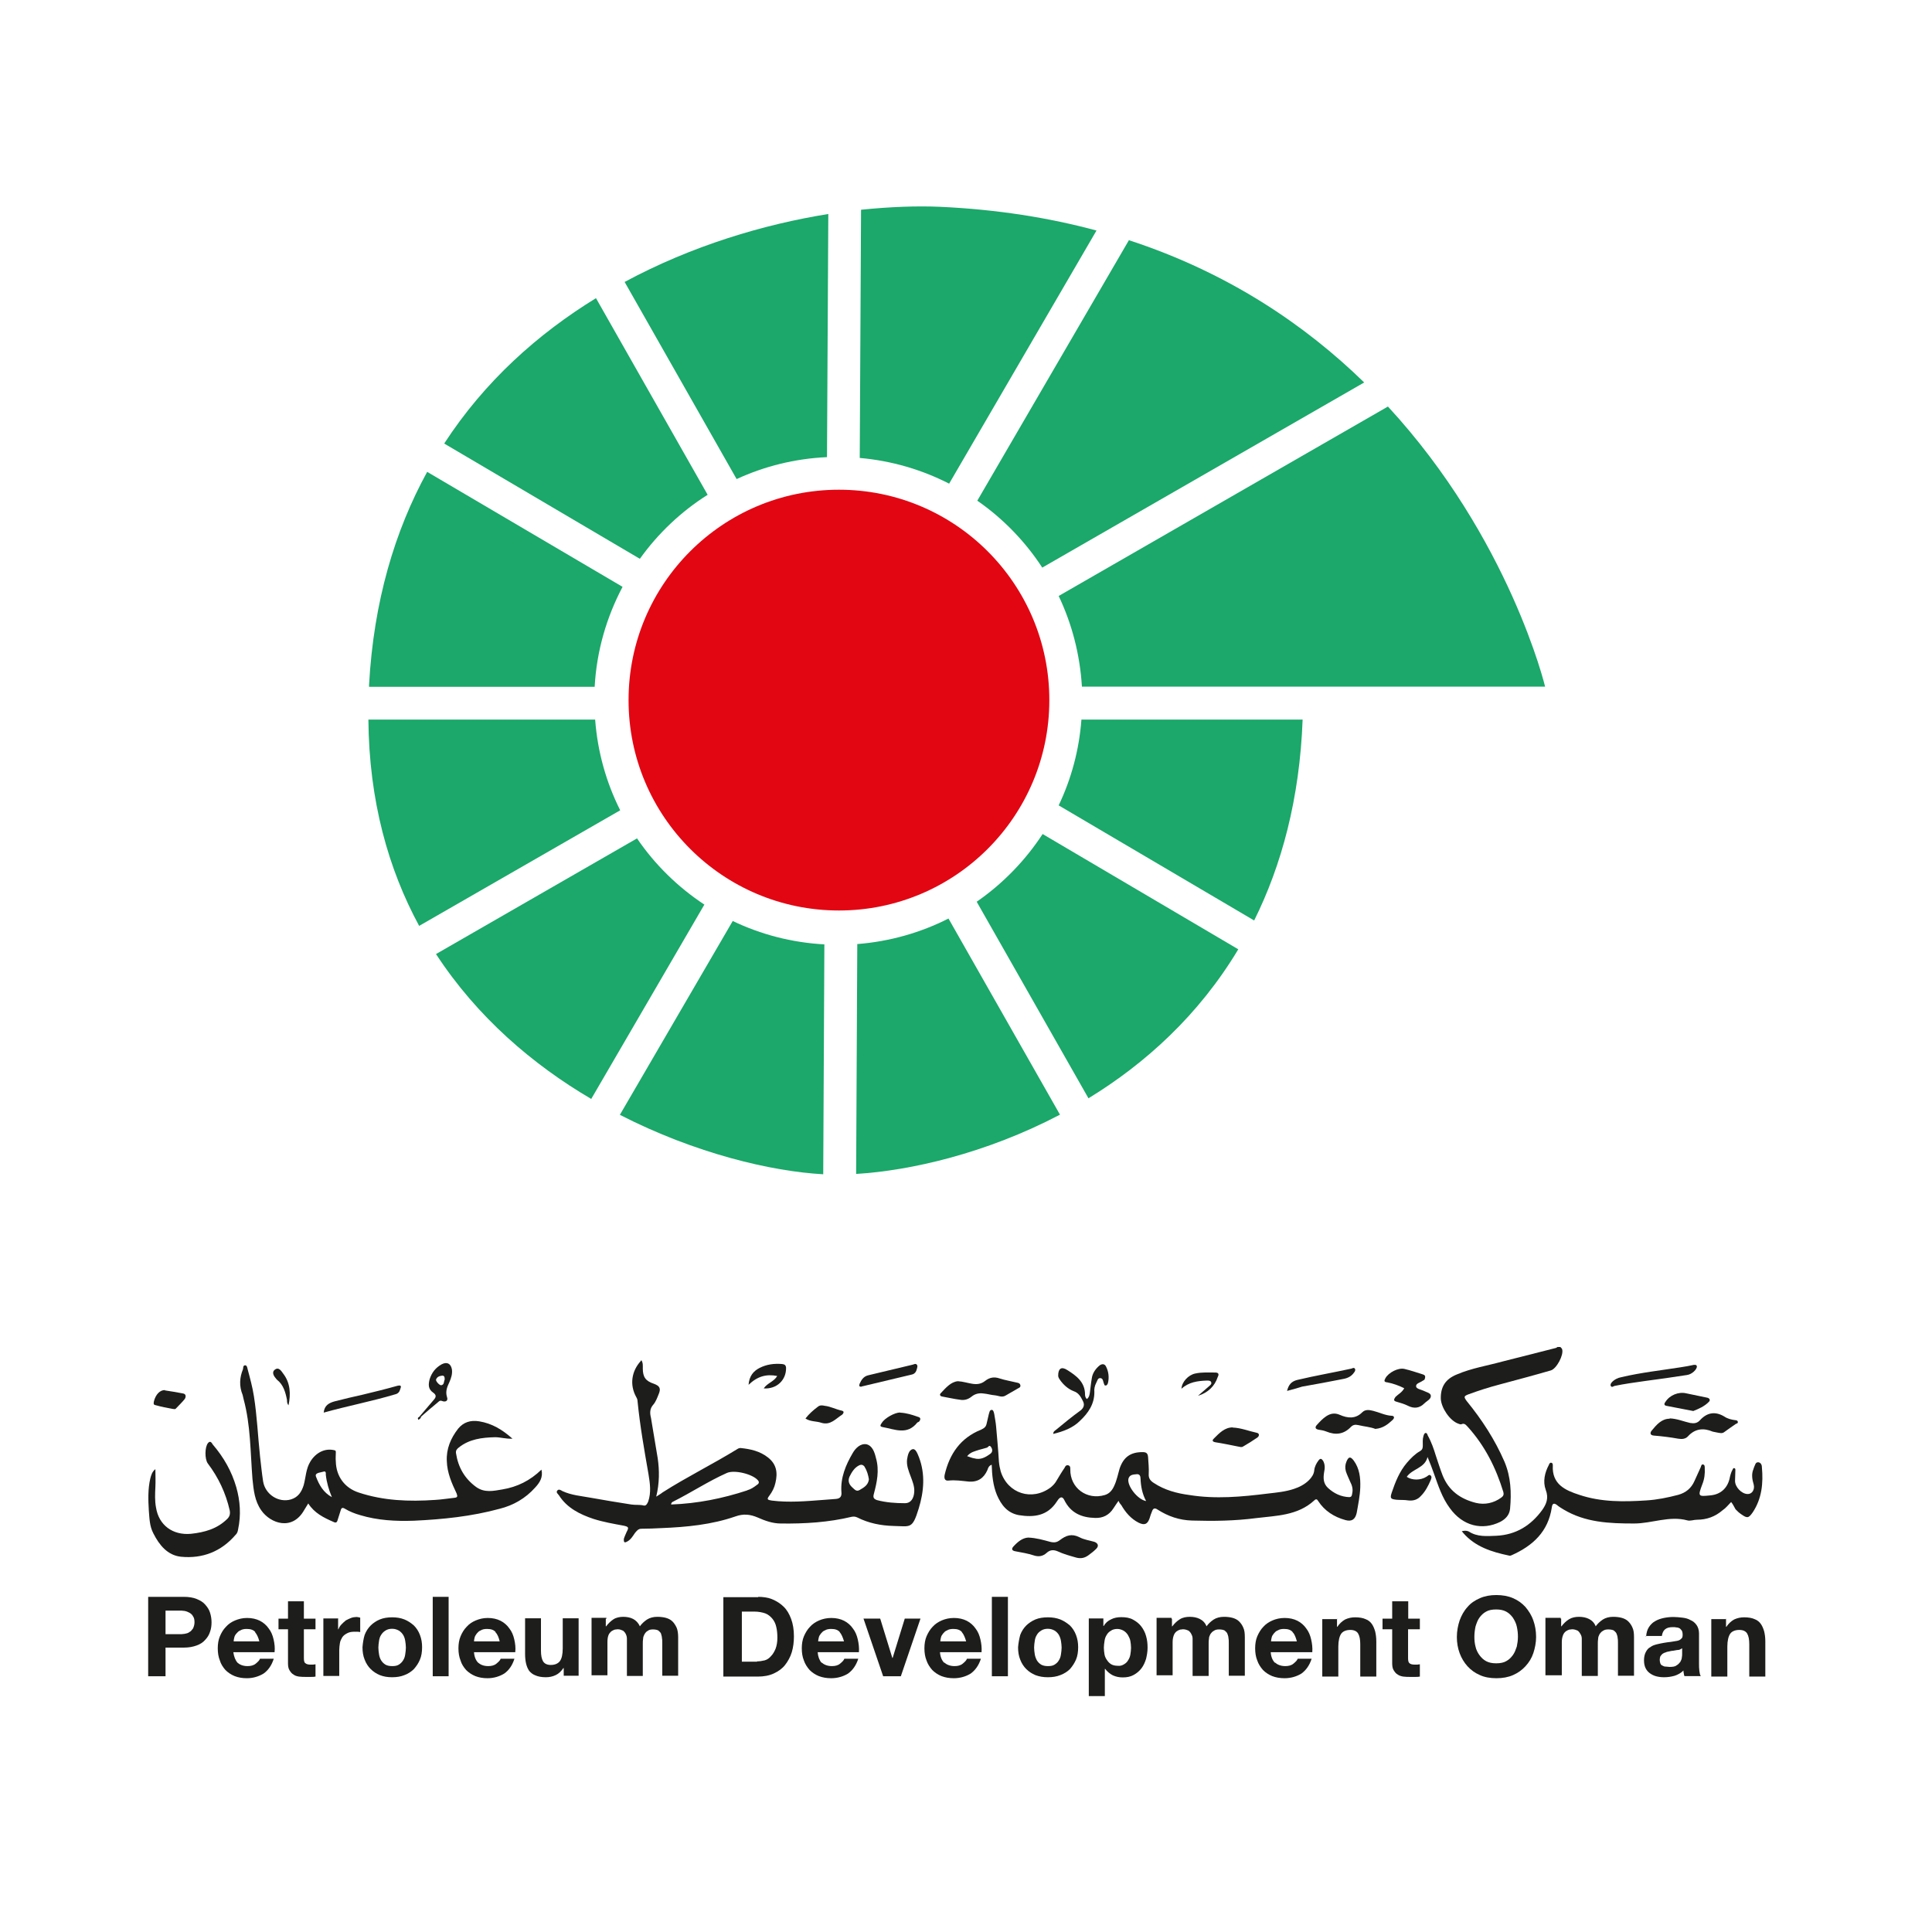 <?xml version="1.0" encoding="UTF-8"?>
<svg id="Layer_2" data-name="Layer 2" xmlns="http://www.w3.org/2000/svg" xmlns:xlink="http://www.w3.org/1999/xlink" viewBox="0 0 118 118">
  <defs>
    <style>
      .cls-1 {
        fill: #fff;
        filter: url(#drop-shadow-1);
      }

      .cls-1, .cls-2, .cls-3, .cls-4 {
        stroke-width: 0px;
      }

      .cls-2 {
        fill: #e20613;
      }

      .cls-3 {
        fill: #1ba86a;
      }

      .cls-4 {
        fill: #1d1d1b;
      }
    </style>
    <filter id="drop-shadow-1" filterUnits="userSpaceOnUse">
      <feOffset dx=".48" dy=".48"/>
      <feGaussianBlur result="blur" stdDeviation="1.19"/>
      <feFlood flood-color="#1d1d1b" flood-opacity=".35"/>
      <feComposite in2="blur" operator="in"/>
      <feComposite in="SourceGraphic"/>
    </filter>
  </defs>
  <g id="Layer_1-2" data-name="Layer 1">
    <g>
      <rect class="cls-1" x="3.23" y="3.37" width="109.66" height="109.66"/>
      <g>
        <path class="cls-4" d="M95.32,82.3s.09.06.09.11c.11.34-.34,1.19-.69,1.29-1.03.3-2.09.58-3.13.86-.65.17-1.27.37-1.9.6-.28.11-.3.15-.11.41.93,1.14,1.72,2.35,2.31,3.71.39.93.43,1.88.34,2.87-.04.39-.28.63-.6.8-1.1.54-2.29.26-3.08-.84-.47-.63-.71-1.38-.97-2.11-.11-.32-.24-.65-.39-1.01-.17.69-.93.71-1.27,1.21.32.22.84.22,1.19,0,.09-.04.17-.17.26-.09.11.09.04.22,0,.32-.15.34-.32.67-.58.93-.19.22-.45.32-.78.28-.24-.04-.47-.02-.71-.04-.37-.04-.41-.09-.3-.43.22-.65.47-1.29.93-1.83.24-.28.5-.54.8-.71.15-.09.17-.19.17-.34,0-.19-.02-.39.04-.58.02-.06.04-.17.13-.19.09,0,.11.09.13.15.22.39.37.82.5,1.25.13.39.26.8.41,1.19.37.93,1.08,1.44,2.03,1.68.54.13,1.08.02,1.55-.32.13-.09.17-.19.13-.34-.45-1.47-1.12-2.82-2.18-3.99-.11-.11-.19-.24-.39-.15-.04.02-.13-.02-.19-.04-.52-.19-1.03-.97-1.06-1.51-.02-.73.28-1.21.97-1.49.91-.39,1.88-.54,2.82-.8,1.08-.28,2.16-.54,3.23-.82.04,0,.06-.04.11-.06h.19v.06Z"/>
        <path class="cls-4" d="M105.73,91.74c-.17.17-.32.37-.52.5-.45.39-.97.58-1.57.58-.19,0-.41.09-.58.04-1.1-.3-2.16.19-3.26.19-1.51,0-2.98-.06-4.31-.86-.15-.09-.28-.17-.41-.28q-.26-.19-.3.15c-.22,1.49-1.16,2.35-2.46,2.93-.04.02-.11.04-.15.02-1.06-.22-2.07-.54-2.8-1.38-.02-.02-.04-.06-.09-.11.17-.04.3-.04.43.02.52.34,1.1.28,1.68.26,1.21-.06,2.11-.63,2.8-1.57.26-.37.41-.73.22-1.23-.19-.52-.06-1.06.19-1.53.02-.06.06-.15.15-.13s.09.11.09.17c-.06,1.14.75,1.51,1.62,1.79,1.34.45,2.72.43,4.1.34.65-.04,1.29-.17,1.94-.34.47-.13.8-.41.99-.84.13-.28.26-.58.39-.86.02-.06.04-.19.15-.15.09.02.09.13.09.22.02.34-.02.67-.15.99-.28.75-.26.75.52.67.58-.06.99-.41,1.14-.99.04-.19.09-.41.19-.58.02-.04.04-.11.11-.09s.06.09.06.13c0,.22-.02.43-.02.65,0,.37.39.78.75.8.28.02.47-.26.39-.58-.09-.3-.15-.63-.02-.93.02-.06.04-.13.06-.17.06-.11.06-.26.24-.26.15.02.22.15.22.3.09.97,0,1.92-.56,2.76-.26.37-.34.37-.71.11-.13-.09-.24-.19-.34-.3-.09-.15-.15-.3-.26-.43"/>
        <path class="cls-4" d="M9.49,89.73c0,.37.02.73,0,1.1-.02.41-.04.84.04,1.25.17,1.08,1.03,1.7,2.13,1.6.84-.09,1.6-.3,2.22-.91.15-.15.19-.3.15-.52-.24-1.06-.69-2.01-1.34-2.87-.19-.26-.19-1.01.02-1.25.13-.15.22-.02.28.09.67.78,1.16,1.64,1.44,2.61.24.84.3,1.7.11,2.59-.02.13-.06.24-.15.32-.88,1.03-2.03,1.47-3.34,1.34-.82-.09-1.32-.71-1.68-1.42-.24-.45-.24-.93-.28-1.4-.04-.65-.06-1.32.09-1.96.06-.22.11-.41.3-.56"/>
        <path class="cls-4" d="M62.8,93.91c.5.02.93.15,1.34.26.24.06.41.04.6-.11.37-.28.71-.41,1.19-.17.28.15.6.19.91.28.24.09.28.26.11.43-.15.15-.32.28-.5.41-.22.15-.43.19-.69.13-.39-.11-.8-.22-1.16-.39-.26-.11-.47-.09-.67.09-.24.22-.5.26-.82.15-.34-.11-.71-.17-1.08-.24-.26-.04-.26-.17-.11-.32.26-.28.54-.5.88-.52"/>
        <path class="cls-4" d="M101.98,86.63c.47.02.84.19,1.25.28.24.04.43.02.6-.17.43-.47.93-.56,1.49-.22.19.13.43.19.67.22.06,0,.13.02.15.09.02.09-.04.11-.11.13-.24.17-.47.32-.71.5-.13.11-.28.06-.41.04-.11-.02-.19-.04-.3-.06-.56-.24-1.08-.19-1.51.28-.15.17-.37.19-.6.15-.5-.09-.99-.15-1.49-.19-.22-.02-.24-.15-.15-.28.32-.39.63-.75,1.12-.75"/>
        <path class="cls-4" d="M64.33,87.57c0-.15.11-.19.19-.26.47-.39.97-.8,1.47-1.16.22-.17.26-.37.15-.58-.13-.26-.26-.5-.56-.6-.34-.13-.63-.39-.84-.69-.04-.06-.11-.15-.11-.26,0-.43.19-.58.56-.34.54.34,1.08.73,1.08,1.49,0,.09.02.19.11.28.15-.11.17-.28.19-.43.04-.28.06-.54.11-.82.04-.32.22-.58.45-.78.15-.13.34-.15.43.06.15.3.19.65.11.99-.02.06-.06.15-.13.15-.11.02-.09-.09-.13-.15-.04-.11-.04-.3-.22-.3-.15,0-.17.17-.24.3-.09.17-.13.37-.11.56,0,.73-.37,1.27-.88,1.75-.43.43-1.01.65-1.64.8"/>
        <path class="cls-4" d="M58.51,84.36c.32.02.58.11.84.15.32.06.58.02.82-.17.28-.22.56-.26.88-.15.34.11.71.17,1.08.26.11.02.17.06.19.15.02.11-.04.15-.13.19-.26.15-.52.3-.78.45-.22.13-.43,0-.65-.02-.24-.02-.45-.09-.69-.11-.28-.04-.52.02-.73.19s-.45.24-.71.19c-.34-.04-.71-.13-1.06-.19-.15-.02-.19-.11-.13-.19.32-.34.63-.71,1.06-.75"/>
        <path class="cls-4" d="M85.79,84.8c-.34-.17-.69-.3-1.06-.37-.22-.02-.19-.11-.11-.26.19-.34.78-.65,1.16-.56.39.09.75.22,1.14.34.17.06.13.17.09.3-.02.04-.09.06-.13.09-.15.11-.41.15-.39.34.02.15.3.19.45.26.17.09.43.13.45.3.02.22-.24.32-.39.47-.3.3-.63.34-1.01.15-.22-.11-.43-.17-.67-.24-.26-.06-.17-.17-.09-.3.17-.17.41-.28.54-.54"/>
        <path class="cls-4" d="M84.02,87.28c-.32-.13-.69-.15-1.06-.24-.19-.04-.32-.02-.45.11-.43.45-.93.52-1.51.28-.15-.06-.32-.09-.47-.11-.22-.04-.22-.17-.09-.3.17-.19.34-.37.56-.52.26-.17.52-.22.82-.09.5.22.97.26,1.38-.15.19-.19.43-.15.67-.09.37.09.73.28,1.12.3.15,0,.22.11.06.26-.28.26-.58.5-1.03.54"/>
        <path class="cls-4" d="M103.64,83.44c.02.19-.3.5-.6.54-.86.13-1.72.26-2.59.37-.63.09-1.23.17-1.85.3-.06.02-.15.11-.22,0-.04-.09.02-.17.06-.22.15-.17.37-.28.6-.32,1.19-.28,2.39-.41,3.6-.6.28-.04.54-.09.82-.15.11,0,.17,0,.17.09"/>
        <path class="cls-4" d="M19.77,86.28c.04-.45.34-.6.67-.69.58-.15,1.14-.28,1.72-.41.71-.17,1.4-.34,2.11-.54.26-.06.24.04.17.22-.04.15-.13.26-.3.3-1.44.43-2.91.71-4.38,1.12"/>
        <path class="cls-4" d="M75.29,87.19c.52.02.99.22,1.47.32.19.04.15.22.02.3-.28.19-.56.37-.86.54-.09.06-.19.02-.3,0-.45-.09-.93-.19-1.38-.26-.24-.04-.19-.15-.09-.24.32-.32.65-.67,1.14-.67"/>
        <path class="cls-4" d="M78.61,84.95c.09-.37.26-.58.63-.67,1.1-.26,2.2-.45,3.3-.69.06-.02.17-.09.22.02.04.09-.02.17-.06.22-.15.22-.37.34-.65.39-.84.17-1.68.32-2.52.47-.28.09-.58.17-.91.26"/>
        <path class="cls-4" d="M103.42,86.18c-.58-.11-1.12-.22-1.66-.32-.15-.04-.11-.15-.04-.24.26-.41.8-.63,1.27-.52.41.09.84.17,1.25.26.15.02.24.13.15.24-.28.3-.65.45-.97.58"/>
        <path class="cls-4" d="M52.63,84.69c-.15.02-.17-.04-.13-.17.11-.24.24-.45.52-.52.91-.22,1.81-.43,2.72-.65.09-.02.17-.09.26,0,.06.09.02.17,0,.26-.04.17-.13.3-.3.34-.99.24-1.98.47-2.98.71q-.06.02-.09.02"/>
        <path class="cls-4" d="M54.98,86.28c.39.02.73.13,1.1.26.17.04.15.17.06.28-.02.02-.06.04-.11.06-.63.8-1.38.41-2.13.28-.22-.04-.09-.17-.04-.26.17-.28.78-.63,1.12-.63"/>
        <path class="cls-4" d="M46.65,84.79c.22-.32.63-.41.82-.75-.67-.13-1.21.02-1.75.54.04-.54.3-.84.67-1.03.43-.22.88-.28,1.38-.24.15.02.22.06.24.22.02.75-.56,1.32-1.36,1.27"/>
        <path class="cls-4" d="M49.2,86.63c.22-.28.47-.5.75-.71.13-.11.28-.09.41-.06.37.04.69.22,1.06.3.17.04.09.17.02.24-.39.24-.71.67-1.27.5-.32-.11-.67-.06-.97-.26"/>
        <path class="cls-4" d="M10.07,84.92c.37.06.73.11,1.12.19.19.04.17.22.09.34-.15.19-.34.37-.52.56-.06.09-.15.04-.22.04-.34-.06-.69-.13-1.01-.22-.13-.02-.17-.06-.13-.24.11-.43.37-.69.67-.69"/>
        <path class="cls-4" d="M73.17,85.25c.22-.19.45-.39.67-.58.06-.06.19-.13.13-.26-.04-.09-.15-.09-.26-.09-.56.02-1.1.09-1.55.5.02-.41.41-.84.84-.93.41-.09.82-.06,1.23-.06.22,0,.22.13.15.26-.19.58-.6.97-1.21,1.16"/>
        <path class="cls-4" d="M17.62,85.83c-.09-.11-.09-.22-.09-.32-.09-.47-.22-.93-.6-1.23t-.04-.04c-.15-.17-.32-.41-.11-.58.24-.19.39.06.52.24.43.56.47,1.23.32,1.94"/>
        <path class="cls-4" d="M25.62,86.52s.06,0,.11.02c-.02.02-.04.06-.06.09s-.06.04-.11.09c-.09-.13,0-.15.06-.19"/>
        <path class="cls-4" d="M39.17,83.07c.11.17.09.34.09.5,0,.54.17.78.69.95.34.13.43.28.28.63-.09.22-.17.45-.32.63-.24.26-.22.54-.15.82.13.82.28,1.64.41,2.46.11.75.11,1.53-.09,2.35.17-.11.28-.17.39-.26,1.49-.95,3.06-1.72,4.57-2.65.06-.04.13-.06.19-.06.6.06,1.19.19,1.68.58.52.41.6.93.45,1.55-.06.28-.19.54-.37.78-.19.24-.09.26.15.3,1.03.13,2.09.04,3.13-.04.26-.02.52-.04.78-.06.28-.02.37-.17.34-.43-.06-.86.26-1.64.69-2.37.17-.3.47-.6.84-.54.37.09.5.5.58.84.22.75.06,1.49-.13,2.2-.06.22,0,.3.19.37.56.15,1.14.19,1.72.19.34,0,.54-.28.56-.71.02-.32-.11-.63-.22-.93-.13-.34-.26-.67-.22-1.03.04-.26.11-.58.34-.63.19-.04.3.28.39.5.39,1.03.3,2.09-.02,3.13-.39,1.27-.5,1.08-1.53,1.06-.78-.02-1.53-.17-2.22-.52-.13-.06-.22-.06-.34-.04-1.42.34-2.87.43-4.33.41-.5,0-.97-.17-1.42-.37-.45-.19-.86-.24-1.36-.06-1.44.5-2.98.65-4.51.71-.41.02-.82.04-1.23.04-.19,0-.28.13-.39.26-.13.19-.26.41-.47.52-.06.02-.13.09-.19.02-.02-.04-.02-.13-.02-.17.04-.15.11-.28.17-.43.15-.28.13-.32-.19-.39-.6-.11-1.23-.22-1.83-.41-.84-.28-1.62-.67-2.11-1.44-.06-.09-.19-.17-.11-.28.09-.13.22-.04.32.02.56.26,1.16.3,1.75.41.82.15,1.64.28,2.46.41.26.04.52,0,.75.06.15.04.22-.11.28-.24.19-.56.11-1.1.02-1.66-.26-1.49-.52-2.95-.67-4.46,0-.11-.04-.19-.09-.28-.39-.71-.3-1.55.3-2.2M45.64,91.02c.22-.06.41-.19.58-.32.11-.06.19-.17.06-.3-.32-.37-1.44-.65-1.9-.43-1.12.5-2.16,1.19-3.28,1.75-.04.02-.11.06-.11.17,1.62-.06,3.15-.37,4.64-.86M52.82,89.6c-.11-.15-.22-.17-.37-.09-.28.15-.43.41-.56.67-.13.28-.02.5.17.67.13.11.24.28.45.15.26-.15.52-.3.56-.65-.04-.24-.11-.52-.26-.75"/>
        <path class="cls-4" d="M68.34,91.63c-.13.19-.24.34-.34.5-.26.41-.65.6-1.12.58-.82-.02-1.49-.3-1.88-1.1q-.15-.3-.37-.02s-.06.09-.09.13c-.56.86-1.38.97-2.31.82-.71-.13-1.08-.63-1.34-1.23-.24-.58-.3-1.21-.32-1.85-.17.06-.22.19-.26.32-.22.5-.58.75-1.14.71-.41-.04-.82-.11-1.25-.06-.24.02-.26-.17-.22-.37.3-1.27.97-2.24,2.22-2.74.19-.09.3-.17.34-.37.04-.19.09-.39.13-.56.04-.11.04-.28.19-.28.09,0,.13.17.15.28.04.26.09.5.11.75.06.71.13,1.42.17,2.13.02.22.06.41.11.6.43,1.36,1.92,1.83,3.06.97.13-.11.26-.24.34-.39.17-.28.32-.54.5-.8.04-.09.09-.19.24-.15.11.04.11.13.11.24-.02,1.14,1.01,1.9,2.11,1.57.3-.09.47-.32.58-.58.15-.32.22-.69.32-1.03.24-.71.67-1.01,1.4-1.01.22,0,.32.06.34.3.02.34.06.69.04,1.03-.02.28.11.43.32.56.65.43,1.4.63,2.16.73,1.6.26,3.21.11,4.81-.09.52-.06,1.06-.11,1.57-.28.34-.11.67-.28.93-.54.17-.17.3-.37.32-.6.02-.22.13-.43.26-.6.11-.15.19-.11.28.02.13.24.11.47.06.71-.06.37-.04.69.24.95.37.34.8.54,1.29.56.17,0,.17-.13.19-.24.06-.26-.02-.5-.13-.71-.09-.22-.19-.41-.26-.63-.06-.22-.04-.41.04-.6.13-.3.24-.32.45-.04.34.47.41,1.03.39,1.62-.02.54-.13,1.06-.22,1.57-.09.39-.3.54-.69.43-.69-.19-1.27-.56-1.66-1.16-.06-.11-.13-.15-.24-.04-1.01.93-2.31.93-3.54,1.08-1.29.17-2.61.19-3.92.15-.78-.02-1.47-.26-2.11-.67-.19-.13-.28-.06-.34.11-.06.15-.11.28-.15.43-.13.37-.32.43-.67.26-.47-.24-.8-.63-1.06-1.08-.09-.09-.13-.17-.19-.3M69.66,90.32c0-.15-.04-.3-.24-.28s-.43.02-.5.28c-.09.43.56,1.27,1.08,1.36-.24-.45-.32-.91-.34-1.36M59.5,89.07c.39.11.69-.06.99-.28.15-.11.13-.28.04-.41-.11-.17-.17.02-.26.04-.15.04-.3.09-.47.13-.26.09-.52.13-.73.39.15.04.28.11.43.13"/>
        <path class="cls-4" d="M18.83,91.82c-.09.15-.17.28-.24.39-.73,1.32-2.07.84-2.63.04-.41-.58-.47-1.25-.54-1.92-.13-1.64-.11-3.28-.54-4.87-.02-.09-.04-.17-.06-.26-.22-.54-.19-1.06.02-1.57.02-.09,0-.22.11-.24.13-.02.15.13.17.22.15.56.3,1.1.39,1.68.19,1.21.24,2.41.37,3.64.06.52.11,1.03.19,1.55.13.8.95,1.32,1.7,1.1.43-.13.65-.45.78-.88.13-.47.13-.99.41-1.44.32-.52.86-.82,1.44-.69.13.02.11.09.11.17,0,.17-.02.34,0,.52.02.91.54,1.62,1.4,1.9,1.51.5,3.06.56,4.66.45.39-.02.8-.09,1.19-.13.19-.02.19-.09.13-.26-.3-.63-.58-1.27-.6-1.98-.04-.75.24-1.4.69-1.98.32-.39.75-.54,1.29-.45.78.13,1.4.5,2.03,1.06-.41.02-.73-.09-1.06-.09-.8.02-1.57.11-2.22.63-.11.09-.19.17-.17.34.13.86.52,1.55,1.23,2.07.52.37,1.06.24,1.6.15.91-.15,1.7-.54,2.39-1.21.11.47-.11.8-.39,1.1-.58.65-1.32,1.08-2.16,1.29-1.72.47-3.49.65-5.24.73-1.1.04-2.22-.02-3.28-.34-.32-.09-.65-.22-.93-.39-.15-.09-.22-.06-.26.09-.06.19-.13.41-.19.6-.04.15-.11.19-.26.11-.6-.26-1.16-.54-1.53-1.12M19.9,90.08c0-.11.02-.26-.17-.19-.19.06-.52.06-.43.3.19.5.45.97.97,1.25-.19-.45-.32-.91-.37-1.36"/>
        <path class="cls-4" d="M25.62,86.52c.3-.34.58-.69.88-1.03.15-.17.15-.3-.04-.43-.32-.22-.3-.5-.22-.82.13-.41.37-.71.73-.91.32-.17.56-.06.63.3.04.28-.04.52-.15.78-.13.28-.26.56-.15.91.09.24-.09.34-.32.24-.13-.04-.17.04-.24.09-.34.28-.69.58-1.03.88-.04.02-.06.02-.09,0M27,84.02c-.15.02-.3.06-.37.24-.02.11.24.39.34.34.17-.04.13-.22.19-.34,0-.11,0-.26-.17-.24"/>
        <path class="cls-4" d="M11.23,97.53c.3,0,.56.04.78.13s.39.19.52.34c.13.15.24.3.3.5.06.19.09.39.09.58s-.02.39-.09.58c-.06.19-.15.34-.3.5-.13.15-.3.26-.52.34s-.47.13-.78.13h-1.12v1.75h-1.06v-4.85h2.18ZM10.93,99.81c.13,0,.24,0,.34-.02s.22-.04.3-.11c.09-.04.15-.13.22-.22.04-.09.09-.22.09-.37s-.02-.28-.09-.37c-.04-.09-.13-.17-.22-.22s-.19-.09-.3-.11-.24-.02-.34-.02h-.82v1.44h.82v-.02Z"/>
        <path class="cls-4" d="M14.49,101.54c.15.13.34.22.63.22.19,0,.37-.04.5-.15s.22-.19.26-.3h.84c-.13.41-.34.71-.63.91-.28.17-.63.28-1.01.28-.28,0-.52-.04-.75-.13-.22-.09-.41-.22-.56-.37-.15-.17-.28-.37-.34-.58-.09-.22-.13-.47-.13-.75,0-.26.04-.52.13-.73.09-.22.22-.43.37-.58.15-.17.34-.3.56-.39s.45-.15.73-.15c.3,0,.56.06.78.17s.41.28.54.47c.15.19.24.41.3.67.06.26.09.52.06.78h-2.52c.04.28.13.5.26.65M15.59,99.68c-.11-.13-.28-.19-.52-.19-.15,0-.28.02-.39.09-.11.04-.17.11-.24.19s-.11.15-.13.24-.04.17-.04.24h1.57c-.06-.24-.15-.43-.26-.56"/>
        <path class="cls-4" d="M19.27,98.86v.65h-.71v1.75c0,.17.02.28.09.32.06.06.17.09.32.09h.15s.11-.02.15-.02v.75c-.09.02-.17.02-.28.02h-.3c-.15,0-.28,0-.43-.02-.13-.02-.26-.06-.34-.13-.11-.06-.17-.15-.24-.26s-.09-.26-.09-.43v-2.07h-.58v-.65h.58v-1.06h.97v1.06h.71Z"/>
        <path class="cls-4" d="M20.65,98.86v.65h.02c.04-.11.11-.22.19-.3s.17-.17.26-.24c.11-.06.22-.11.32-.15s.24-.06.34-.06c.06,0,.13.02.22.04v.88s-.11-.02-.17-.02h-.17c-.17,0-.32.02-.45.09s-.22.13-.3.24c-.06.11-.13.22-.15.37-.02.13-.04.28-.04.43v1.57h-.97v-3.51h.91v.02Z"/>
        <path class="cls-4" d="M22.27,99.86c.09-.24.22-.43.37-.58s.34-.28.56-.37c.22-.09.47-.13.75-.13s.52.04.75.13c.22.09.41.22.58.37.15.15.28.34.37.58s.13.47.13.75-.04.54-.13.75c-.09.22-.22.41-.37.58-.15.15-.34.28-.58.37-.22.09-.47.13-.75.13s-.52-.04-.75-.13c-.22-.09-.41-.22-.56-.37-.15-.15-.28-.34-.37-.58-.09-.22-.13-.47-.13-.75.02-.26.06-.52.13-.75M23.15,101.04c.02.13.06.26.13.37s.15.19.26.26c.11.06.24.09.41.09s.3-.02.41-.09.19-.15.26-.26.11-.22.13-.37c.02-.13.04-.28.04-.41s-.02-.28-.04-.41c-.02-.13-.06-.26-.13-.37s-.15-.19-.26-.26c-.11-.06-.24-.11-.41-.11s-.3.04-.41.11-.19.15-.26.26-.11.22-.13.37c-.02.13-.04.28-.04.41s.02.28.04.41"/>
        <rect class="cls-4" x="26.43" y="97.53" width=".97" height="4.85"/>
        <path class="cls-4" d="M29.19,101.54c.15.13.34.22.63.22.19,0,.37-.04.5-.15.13-.11.22-.19.26-.3h.84c-.13.41-.34.71-.63.91-.28.17-.63.28-1.01.28-.28,0-.52-.04-.75-.13-.22-.09-.41-.22-.56-.37-.15-.17-.28-.37-.34-.58-.09-.22-.13-.47-.13-.75,0-.26.04-.52.13-.73.09-.22.22-.43.37-.58.15-.17.34-.3.56-.39.22-.09.45-.15.73-.15.3,0,.56.06.78.17s.41.28.54.47c.15.19.24.41.3.67s.09.52.06.78h-2.52c.02.28.11.5.26.65M30.27,99.68c-.11-.13-.28-.19-.52-.19-.15,0-.28.02-.39.09-.11.04-.17.11-.24.19-.06.09-.11.15-.13.24s-.04.17-.04.24h1.57c-.06-.24-.13-.43-.26-.56"/>
        <path class="cls-4" d="M34.43,102.38v-.5h-.02c-.13.19-.28.34-.47.43-.19.09-.39.13-.6.13-.26,0-.47-.04-.63-.11-.17-.06-.3-.17-.39-.28-.09-.13-.15-.28-.19-.45-.04-.17-.06-.37-.06-.6v-2.16h.97v1.98c0,.28.04.5.13.65s.26.22.47.22c.26,0,.45-.09.56-.24s.17-.41.17-.78v-1.83h.97v3.51h-.91v.02Z"/>
        <path class="cls-4" d="M37,98.86v.47h.02c.13-.17.28-.32.45-.43.17-.11.39-.15.6-.15s.43.04.6.13.32.24.41.45c.11-.15.24-.28.43-.41.17-.11.39-.17.63-.17.19,0,.37.02.52.06.15.04.3.11.41.22s.19.24.26.39c.06.15.09.34.09.58v2.35h-.97v-1.98c0-.11,0-.24-.02-.32,0-.11-.04-.19-.06-.28-.04-.09-.11-.13-.17-.19-.09-.04-.19-.06-.32-.06s-.24.02-.32.09c-.09.04-.15.13-.19.19-.04.09-.09.17-.09.28-.02.11-.02.22-.02.32v1.96h-.97v-2.26c0-.11-.02-.19-.06-.28-.04-.09-.09-.15-.17-.22-.09-.04-.19-.09-.34-.09-.04,0-.11.02-.17.02-.06.02-.15.06-.22.11-.06.06-.13.13-.17.24-.04.11-.06.24-.06.41v2.03h-.97v-3.51h.91v.06Z"/>
        <path class="cls-4" d="M46.3,97.53c.3,0,.61.04.87.15s.5.26.69.45c.2.19.35.45.46.75s.17.65.17,1.06c0,.34-.04.67-.13.97s-.24.56-.41.78-.41.39-.69.52c-.28.13-.61.19-.98.19h-2.1v-4.85h2.13v-.02ZM46.24,101.47c.15,0,.3-.02.46-.06.15-.04.28-.13.39-.26.11-.11.2-.26.28-.45.07-.19.11-.41.11-.67,0-.24-.02-.47-.07-.67-.04-.19-.13-.37-.24-.5-.11-.13-.26-.26-.43-.32s-.41-.11-.67-.11h-.76v3.06h.93v-.02Z"/>
        <path class="cls-4" d="M50.18,101.54c.15.13.35.22.63.22.2,0,.37-.04.5-.15.13-.11.22-.19.26-.3h.85c-.13.41-.35.71-.63.91-.28.17-.63.28-1.02.28-.28,0-.52-.04-.76-.13-.22-.09-.41-.22-.56-.37-.15-.17-.28-.37-.35-.58-.09-.22-.13-.47-.13-.75,0-.26.04-.52.13-.73s.22-.43.37-.58c.15-.17.35-.3.56-.39s.46-.15.74-.15c.3,0,.56.06.78.17s.41.28.54.47c.15.19.24.41.3.67s.09.52.07.78h-2.52c.02.28.11.5.24.65M51.29,99.68c-.11-.13-.28-.19-.52-.19-.15,0-.28.02-.39.09-.11.04-.17.11-.24.19-.07.09-.11.15-.13.24s-.04.17-.04.24h1.58c-.07-.24-.15-.43-.26-.56"/>
        <polygon class="cls-4" points="53.94 102.38 52.74 98.86 53.76 98.86 54.5 101.26 54.52 101.26 55.26 98.86 56.22 98.86 55.02 102.38 53.94 102.38"/>
        <path class="cls-4" d="M57.67,101.54c.15.13.35.22.63.22.2,0,.37-.04.5-.15.13-.11.22-.19.26-.3h.85c-.13.41-.35.71-.63.91-.28.17-.63.28-1.02.28-.28,0-.52-.04-.76-.13-.22-.09-.41-.22-.56-.37-.15-.17-.28-.37-.35-.58-.09-.22-.13-.47-.13-.75,0-.26.04-.52.13-.73s.22-.43.37-.58c.15-.17.35-.3.56-.39s.46-.15.74-.15c.3,0,.56.06.78.17s.41.28.54.47c.15.19.24.41.3.67s.09.52.07.78h-2.54c.02.28.11.5.26.65M58.75,99.68c-.11-.13-.28-.19-.52-.19-.15,0-.28.02-.39.09-.11.04-.17.11-.24.19-.07.09-.11.15-.13.24s-.04.17-.04.24h1.58c-.07-.24-.15-.43-.26-.56"/>
        <rect class="cls-4" x="60.58" y="97.53" width=".98" height="4.85"/>
        <path class="cls-4" d="M62.31,99.86c.09-.24.22-.43.37-.58s.35-.28.56-.37c.22-.09.48-.13.76-.13s.52.04.76.13c.22.09.41.22.59.37.15.15.28.34.37.58.09.24.13.47.13.75s-.04.54-.13.75-.22.41-.37.58c-.15.15-.35.28-.59.37-.22.09-.48.13-.76.13s-.52-.04-.76-.13c-.22-.09-.41-.22-.56-.37s-.28-.34-.37-.58c-.09-.22-.13-.47-.13-.75.02-.26.07-.52.13-.75M63.2,101.04c.02.13.07.26.13.37.07.11.15.19.26.26.11.06.24.09.41.09s.3-.02.41-.09.2-.15.26-.26c.07-.11.11-.22.13-.37.02-.13.04-.28.04-.41s-.02-.28-.04-.41-.07-.26-.13-.37c-.07-.11-.15-.19-.26-.26-.11-.06-.24-.11-.41-.11s-.3.04-.41.11-.2.15-.26.26c-.07.11-.11.22-.13.37-.02.13-.04.28-.04.41s.02.28.04.41"/>
        <path class="cls-4" d="M67.39,98.86v.45h.02c.11-.19.26-.32.46-.41.17-.09.39-.13.61-.13.28,0,.52.04.72.15s.37.24.5.41c.13.17.24.37.3.6.07.24.09.47.09.71s-.04.45-.09.67c-.07.22-.15.41-.28.58-.13.17-.28.3-.48.41-.2.11-.41.15-.67.15-.22,0-.41-.04-.61-.13-.17-.09-.33-.22-.46-.39h-.02v1.66h-.98v-4.74h.89ZM68.65,101.65c.11-.06.2-.15.26-.26.07-.11.11-.22.13-.34s.04-.28.04-.41c0-.15-.02-.28-.04-.41s-.09-.26-.15-.37c-.07-.11-.15-.19-.26-.26-.11-.06-.24-.11-.39-.11s-.3.04-.39.11c-.11.06-.2.15-.26.26-.07.11-.11.22-.13.37-.02.13-.04.28-.04.41s.02.28.04.41.09.26.15.34c.07.11.15.19.26.26.11.06.24.09.39.09.15.02.28-.02.39-.09"/>
        <path class="cls-4" d="M71.58,98.86v.47h.02c.13-.17.28-.32.46-.43.17-.11.39-.15.61-.15s.43.04.61.13.33.24.41.45c.11-.15.24-.28.43-.41.17-.11.39-.17.63-.17.2,0,.37.02.52.06.15.04.3.11.41.22s.2.24.26.39c.07.15.09.34.09.58v2.35h-.98v-1.98c0-.11,0-.24-.02-.32,0-.11-.04-.19-.07-.28-.04-.09-.11-.13-.17-.19-.09-.04-.2-.06-.33-.06s-.24.02-.33.09c-.09.04-.15.13-.2.19-.04.09-.09.17-.09.28-.02.11-.02.22-.02.32v1.96h-.98v-2.26c0-.11-.02-.19-.07-.28-.04-.09-.09-.15-.17-.22-.09-.04-.2-.09-.35-.09-.04,0-.11.02-.17.02-.07.02-.15.06-.22.11-.07.06-.13.13-.17.24-.04.11-.07.24-.07.41v2.03h-.98v-3.51h.91v.06Z"/>
        <path class="cls-4" d="M77.87,101.54c.15.13.35.22.63.22.2,0,.37-.04.5-.15.13-.11.22-.19.26-.3h.85c-.13.41-.35.71-.63.91-.28.17-.63.28-1.02.28-.28,0-.52-.04-.76-.13-.22-.09-.41-.22-.56-.37-.15-.17-.28-.37-.35-.58-.09-.22-.13-.47-.13-.75,0-.26.04-.52.13-.73s.22-.43.37-.58c.15-.17.35-.3.56-.39s.46-.15.74-.15c.3,0,.56.06.78.17s.41.28.54.47c.15.19.24.41.3.67s.09.52.07.78h-2.54c.02.28.11.5.26.65M78.95,99.68c-.11-.13-.28-.19-.52-.19-.15,0-.28.02-.39.09-.11.04-.17.11-.24.19-.07.09-.11.15-.13.24s-.04.17-.04.24h1.58c-.07-.24-.13-.43-.26-.56"/>
        <path class="cls-4" d="M81.66,98.86v.5h.02c.13-.19.28-.34.48-.45.2-.09.39-.13.61-.13.26,0,.48.04.63.11.17.06.3.17.39.3s.15.28.2.45c.04.17.07.37.07.6v2.16h-.98v-1.98c0-.28-.04-.5-.13-.65s-.26-.22-.48-.22c-.26,0-.46.09-.56.24s-.17.41-.17.78v1.83h-.98v-3.51h.91v-.02Z"/>
        <path class="cls-4" d="M86.72,98.86v.65h-.72v1.75c0,.17.02.28.09.32.04.06.17.09.33.09h.15s.09-.02.15-.02v.75c-.09.02-.17.02-.28.02h-.3c-.15,0-.28,0-.43-.02-.13-.02-.26-.06-.35-.13-.11-.06-.17-.15-.24-.26s-.09-.26-.09-.43v-2.07h-.59v-.65h.59v-1.06h.98v1.06h.72Z"/>
        <path class="cls-4" d="M89.15,98.97c.11-.3.26-.58.48-.82.2-.24.46-.41.76-.54s.63-.19,1-.19.72.06,1.02.19.54.3.76.54c.2.24.37.5.48.82.11.3.17.65.17,1.01,0,.34-.07.69-.17.99s-.26.56-.48.8c-.2.22-.46.41-.76.54s-.63.19-1.02.19c-.37,0-.72-.06-1-.19-.3-.13-.54-.3-.76-.54-.2-.22-.37-.5-.48-.8-.11-.3-.17-.63-.17-.99s.07-.71.17-1.01M90.12,100.57c.04.19.13.37.24.52.11.15.24.28.41.37s.37.13.61.13.46-.04.61-.13c.17-.09.3-.22.41-.37s.17-.32.24-.52c.04-.19.07-.39.07-.6s-.02-.41-.07-.63c-.04-.19-.13-.37-.24-.54-.11-.15-.24-.28-.41-.37s-.37-.13-.61-.13-.46.04-.61.13c-.17.09-.3.22-.41.37s-.17.32-.24.54c-.04.19-.07.41-.07.63s.02.41.07.6"/>
        <path class="cls-4" d="M95.35,98.86v.47h.02c.13-.17.28-.32.46-.43s.39-.15.61-.15.43.04.61.13.33.24.41.45c.11-.15.24-.28.43-.41.17-.11.39-.17.63-.17.2,0,.37.02.52.06.15.04.3.11.41.22s.2.24.26.39c.07.15.09.34.09.58v2.35h-.98v-1.98c0-.11,0-.24-.02-.32,0-.11-.04-.19-.07-.28-.04-.09-.11-.13-.17-.19-.09-.04-.2-.06-.33-.06s-.24.02-.33.09c-.09.04-.15.13-.2.19-.04.09-.09.17-.09.28-.02.11-.02.22-.02.32v1.96h-.98v-2.26c0-.11-.02-.19-.07-.28s-.09-.15-.17-.22c-.09-.04-.2-.09-.35-.09-.04,0-.11.02-.17.02-.07.02-.15.06-.22.11-.07.06-.13.13-.17.24s-.07.24-.07.41v2.03h-1v-3.51h.93v.06Z"/>
        <path class="cls-4" d="M100.54,99.94c.02-.22.07-.41.17-.56s.22-.28.39-.37c.15-.09.33-.15.52-.19.2-.04.39-.06.59-.06.17,0,.35.02.54.04.17.02.35.06.5.15.15.06.28.17.37.3s.15.3.15.52v1.83c0,.15,0,.3.02.45s.04.26.09.32h-1c-.02-.06-.04-.11-.04-.17-.02-.06-.02-.11-.02-.17-.15.15-.35.26-.54.32-.22.06-.41.09-.65.09-.17,0-.33-.02-.48-.06-.15-.04-.28-.11-.39-.19s-.2-.19-.26-.32-.09-.28-.09-.47.04-.37.11-.5c.07-.13.15-.24.28-.3.11-.09.24-.13.39-.17.15-.04.28-.06.43-.09s.28-.04.43-.06c.13-.02.26-.04.37-.06.11-.02.2-.06.26-.13.07-.04.09-.13.09-.24s-.02-.19-.04-.24c-.04-.06-.09-.11-.13-.15-.07-.04-.13-.06-.2-.06-.07-.02-.15-.02-.24-.02-.2,0-.35.04-.46.13s-.17.22-.2.41h-.98v.04ZM102.77,100.65s-.09.06-.15.09-.13.04-.2.04c-.07.02-.15.02-.22.04-.09,0-.15.02-.24.04-.07.02-.15.02-.22.06-.07.02-.13.04-.2.09-.04.04-.09.09-.13.15-.02.06-.04.13-.04.22s.02.15.04.22c.02.06.07.11.13.13.07.04.11.06.2.06s.15.02.22.02c.2,0,.35-.02.43-.09.11-.06.17-.13.24-.22.04-.09.09-.17.09-.26.02-.09.02-.17.02-.22v-.39h.02Z"/>
        <path class="cls-4" d="M105.42,98.86v.5h.02c.13-.19.28-.34.48-.45.2-.09.39-.13.61-.13.26,0,.48.04.63.11.17.06.3.17.39.3.09.13.15.28.2.45.04.17.07.37.07.6v2.16h-.98v-1.98c0-.28-.04-.5-.13-.65-.09-.15-.26-.22-.48-.22-.26,0-.46.09-.56.24s-.17.41-.17.78v1.83h-.98v-3.51h.91v-.02Z"/>
      </g>
      <g>
        <circle class="cls-2" cx="51.24" cy="42.76" r="12.85"/>
        <g>
          <path class="cls-3" d="M38.02,35.84l-11.93-7.02c-1.97,3.59-3.27,7.9-3.55,13.03,0,.03,0,.06,0,.1h13.78c.12-2.2.73-4.26,1.7-6.1Z"/>
          <path class="cls-3" d="M36.35,43.95h-13.85c.04,4.96,1.22,9.13,3.1,12.6l12.28-7.06c-.85-1.69-1.38-3.56-1.53-5.53Z"/>
          <path class="cls-3" d="M43.22,30.22l-6.82-12.01c-3.55,2.18-6.8,5.08-9.27,8.88l11.95,7.04c1.11-1.55,2.52-2.89,4.14-3.91Z"/>
          <path class="cls-3" d="M57.97,29.54l9-15.46c-2.89-.78-6.07-1.29-9.57-1.45-1.42-.06-3.05,0-4.81.18l-.08,15.16c1.95.17,3.8.72,5.46,1.57Z"/>
          <path class="cls-3" d="M66.07,41.94h28.3s-2.16-9.05-9.6-17.11l-20.11,11.57c.81,1.7,1.3,3.57,1.42,5.54Z"/>
          <path class="cls-3" d="M63.67,34.66l19.65-11.3c-3.61-3.52-8.31-6.71-14.37-8.69l-9.26,15.91c1.57,1.09,2.92,2.48,3.97,4.09Z"/>
          <path class="cls-3" d="M38.9,51.21l-12.27,7.06c2.52,3.86,5.92,6.76,9.48,8.85l6.91-11.87c-1.62-1.07-3.02-2.44-4.11-4.04Z"/>
          <path class="cls-3" d="M50.51,27.92l.08-14.85c-3.93.63-8.32,1.93-12.44,4.15l6.84,12.04c1.69-.78,3.56-1.25,5.52-1.34Z"/>
          <path class="cls-3" d="M66.05,43.95c-.14,1.86-.62,3.63-1.39,5.24l11.94,7.03c1.68-3.38,2.78-7.44,2.96-12.27h-13.51Z"/>
          <path class="cls-3" d="M52.36,57.65l-.07,14.05c3.31-.2,7.93-1.25,12.45-3.62l-6.81-11.98c-1.69.86-3.57,1.4-5.56,1.56Z"/>
          <path class="cls-3" d="M59.65,55.07l6.83,12.01c3.47-2.12,6.74-5.08,9.15-9.1l-11.95-7.04c-1.06,1.62-2.43,3.03-4.02,4.13Z"/>
          <path class="cls-3" d="M44.76,56.24l-6.9,11.85c4.62,2.37,9.28,3.46,12.42,3.63l.07-14.04c-2-.11-3.89-.61-5.6-1.43Z"/>
        </g>
      </g>
    </g>
  </g>
</svg>